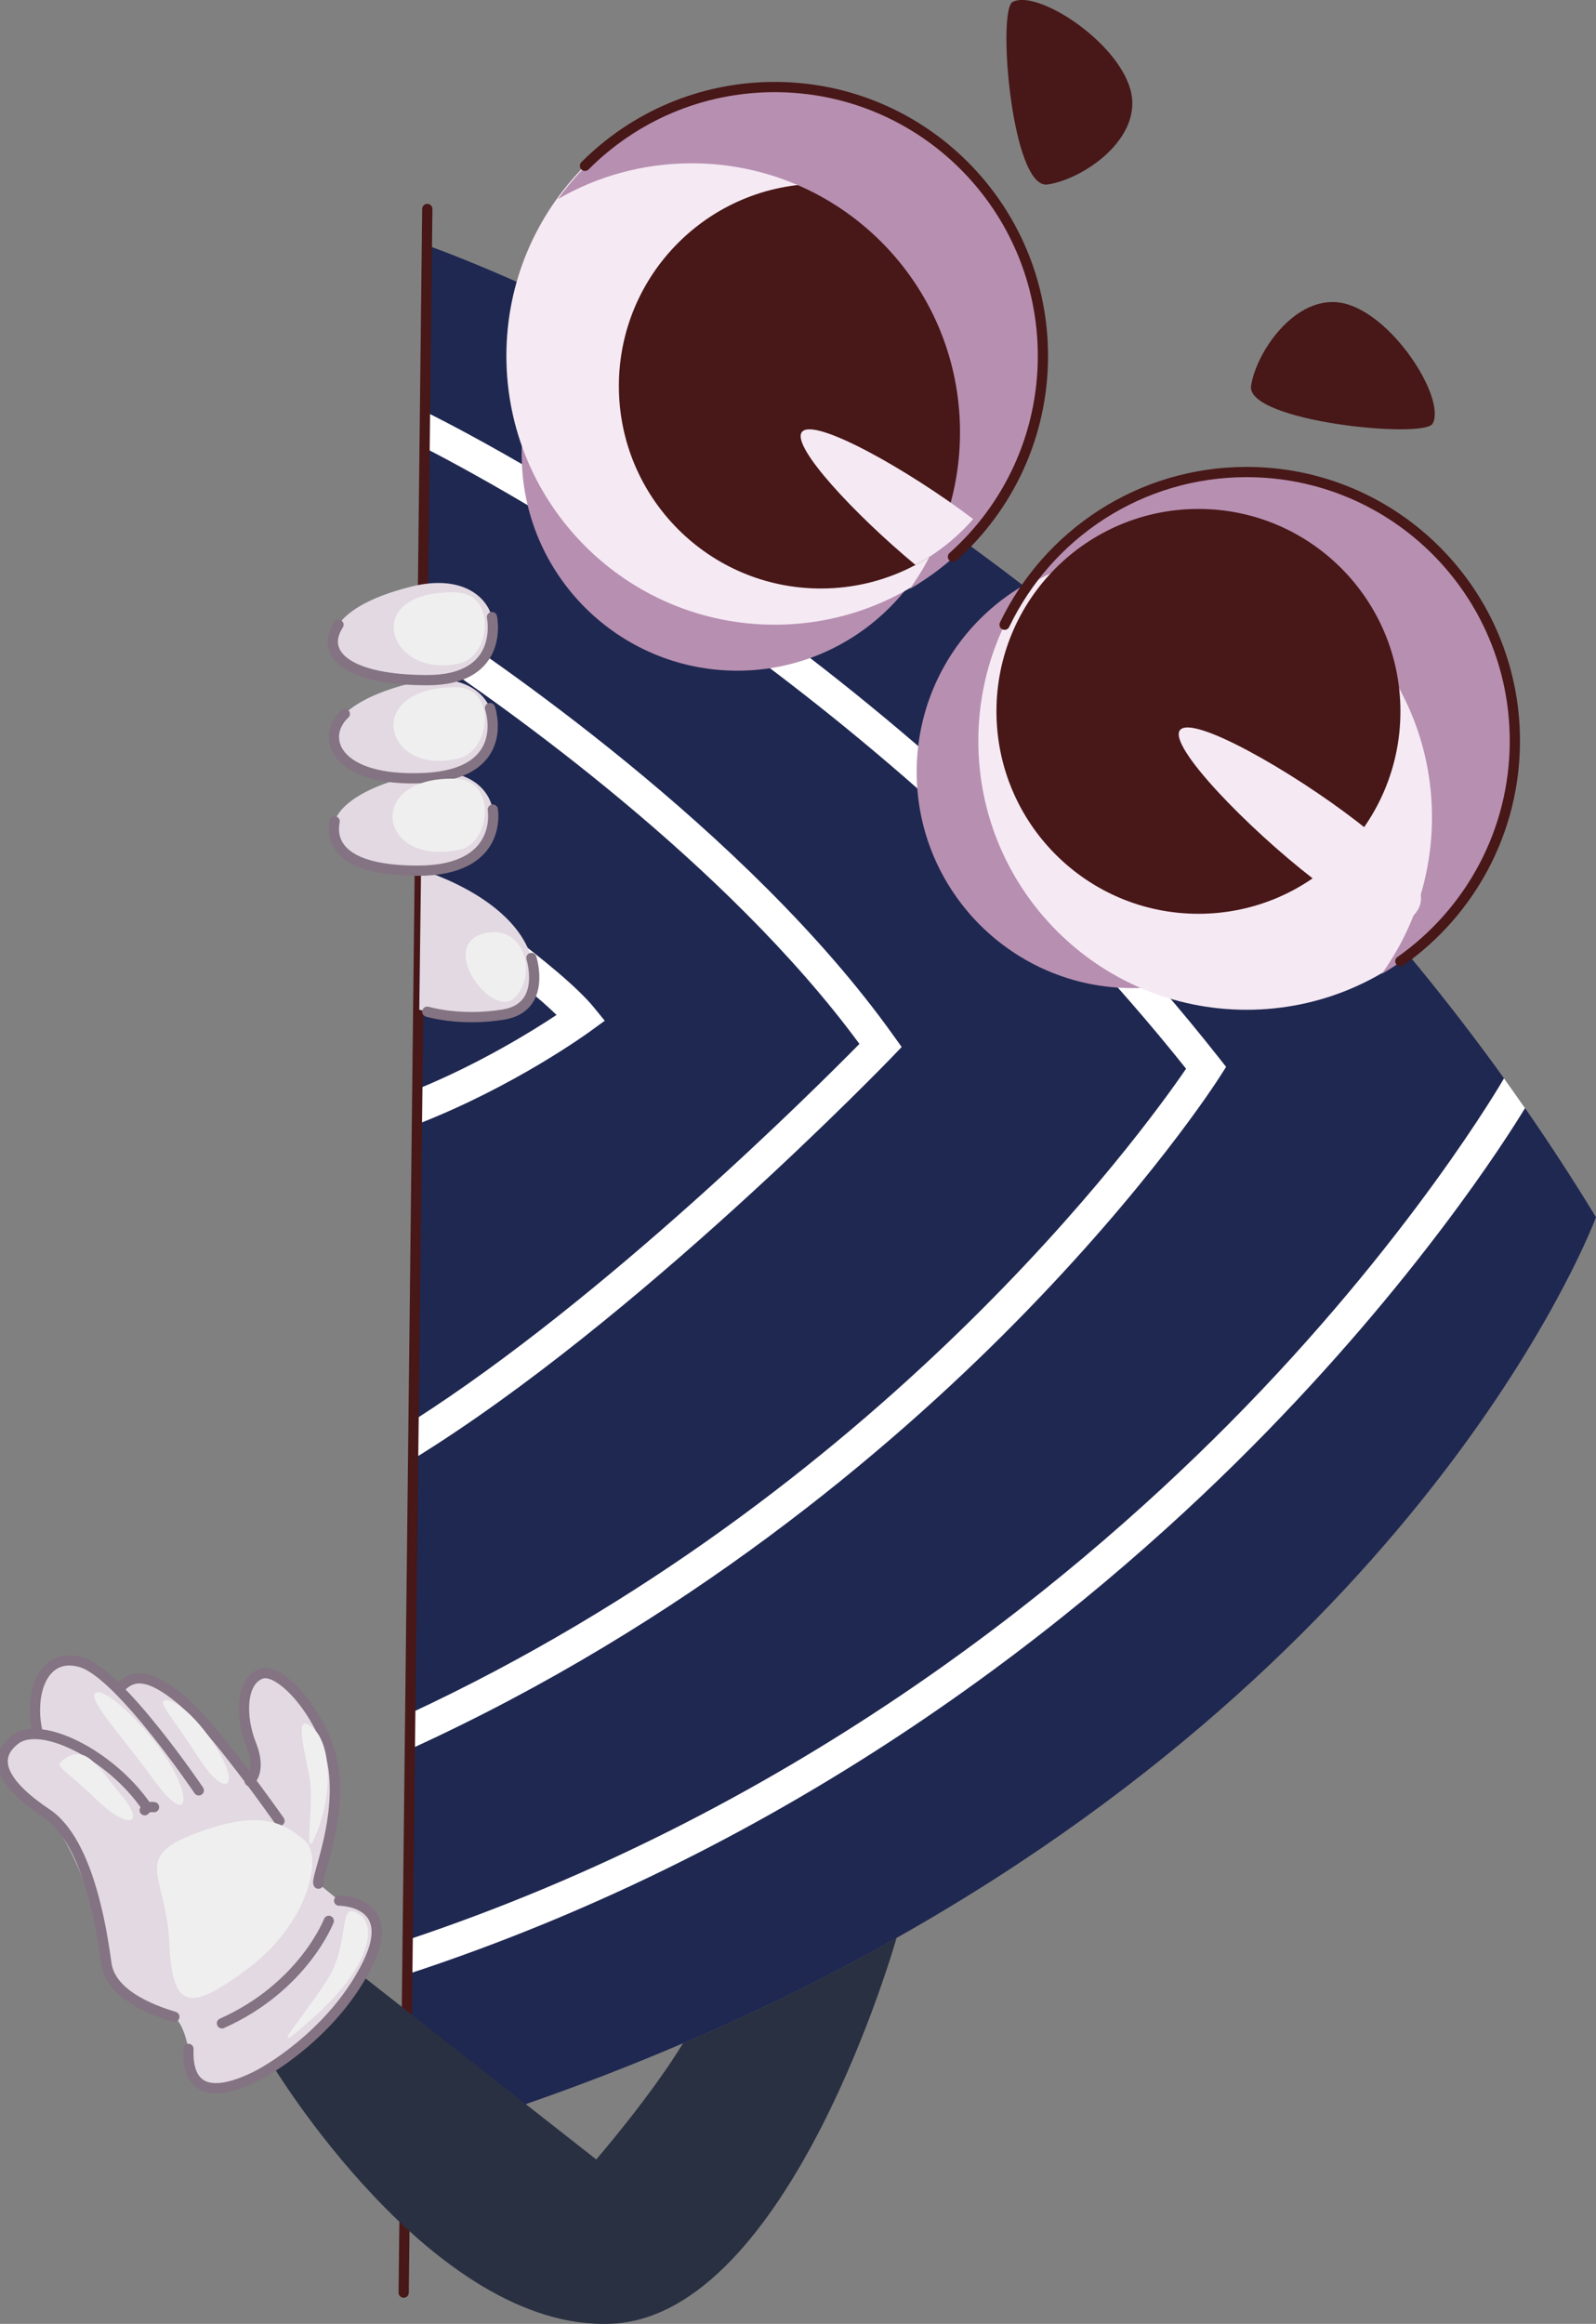 <svg xmlns="http://www.w3.org/2000/svg" fill="none" viewBox="0 0 156 227">
  <rect x="0" y="0" width="156" height="227" fill="#808080" stroke="none"/>
  <g clip-path="url(#a)">
    <path fill="#293042" d="M68.47 196.346c-.413.986-1.011 2.095-1.715 3.245 7.539-3.224 14.48-6.681 20.87-10.286l-19.155 7.041Zm-29.013 13.013c4.108-1.204 8.084-2.482 11.928-3.823l-11.748-9.216-.18 13.039Z"/>
    <path fill="#1F2851" d="M39.458 209.358c4.108-1.204 8.084-2.482 11.928-3.823 5.379-1.867 10.498-3.855 15.369-5.944 7.539-3.224 14.48-6.681 20.87-10.287C141.128 159.16 156 118.899 156 118.899c-2.239-3.674-4.553-7.227-6.935-10.657-.334-.483-.668-.955-1.001-1.427C105.101 45.986 42.01 24.066 42.01 24.066l-.222 16.252-.048 3.547-.222 16.14-.053 3.775-.296 21.294-.053 3.818-.238 17.461-.048 3.447-.397 28.945-.053 3.786-.344 24.847-.048 3.526-.254 18.617-.048 3.367-.048 3.43-.18 13.039Z"/>
    <path fill="#fff" d="M39.685 192.89c38.484-12.572 66.21-34.98 82.722-51.603 15.936-16.05 24.782-29.963 26.656-33.044-.333-.482-.667-.954-1-1.426l-1.054-1.485c-.09.154-9.206 15.955-26.931 33.787-16.106 16.204-43.043 37.986-80.346 50.404l-.048 3.367Zm.302-21.983c27.043-12.312 47.018-29.338 59.078-41.539 13.262-13.415 19.896-23.765 20.171-24.2l.609-.954-.699-.886C89.091 65.215 49.406 44.143 41.788 40.32l-.048 3.547c9.895 5.117 46.118 25.361 74.193 60.526-4.235 6.188-29.87 41.576-75.898 62.987l-.048 3.526Z"/>
    <path fill="#fff" d="M40.379 142.534c21.96-13.505 46.589-39.047 46.838-39.307l.916-.954-.768-1.071C73.071 81.106 47.405 63.825 41.517 60.008l-.053 3.775c7.751 5.154 29.531 20.504 42.539 38.188-4.532 4.597-24.809 24.783-43.572 36.777l-.053 3.786Z"/>
    <path fill="#fff" d="M40.829 109.803c9.445-3.674 16.624-8.887 16.926-9.109l1.355-.987-1.059-1.299c-3.208-3.94-13.86-11.284-16.883-13.33l-.053 3.818c3.563 2.466 10.049 7.089 13.283 10.244-2.388 1.585-7.438 4.714-13.521 7.217l-.048 3.446Z"/>
    <path stroke="#481717" stroke-linecap="round" stroke-miterlimit="10" d="M41.766 20.414 39.458 223.946"/>
    <path fill="#B78FB1" d="M110.676 96.518c-11.64 0-21.076-9.451-21.076-21.109 0-11.658 9.436-21.109 21.076-21.109 11.64 0 21.076 9.451 21.076 21.109 0 11.658-9.436 21.109-21.076 21.109ZM72.07 65.514c-11.64 0-21.076-9.451-21.076-21.109 0-11.658 9.436-21.109 21.076-21.109 11.64 0 21.076 9.451 21.076 21.109 0 11.658-9.436 21.109-21.076 21.109Z" style="mix-blend-mode:multiply"/>
    <path fill="#E2D9E2" d="M40.3 57.276c9.741-2.386 10.959 8.913 1.159 9.3-9.8.387-13.283-6.326-1.159-9.3Z"/>
    <path fill="#E2D9E2" d="M40.3 66.702c9.741-2.386 10.959 8.913 1.159 9.3-9.8.387-13.283-6.326-1.159-9.3Z"/>
    <path fill="#E2D9E2" d="M40.3 75.741c9.741-2.386 10.959 8.913 1.159 9.3-9.8.387-13.283-6.326-1.159-9.3Z"/>
    <path fill="#E2D9E2" d="M41.157 84.973s10.398 3.001 11.049 9.968c.651 6.967-11.224 3.691-11.224 3.691l.175-13.659Z"/>
    <path fill="#F5E9F3" d="M75.718 61.021c-14.482 0-26.222-11.758-26.222-26.263 0-14.505 11.74-26.263 26.222-26.263S101.94 20.254 101.94 34.759c0 14.504-11.74 26.263-26.222 26.263Z"/>
    <path fill="#481717" d="M60.492 37.713c0 10.918 8.841 19.773 19.742 19.773 3.341 0 6.491-.832 9.249-2.301 2.144-1.145 4.055-2.667 5.638-4.486 3.023-3.473 4.849-8.017 4.849-12.986 0-10.918-8.836-19.767-19.737-19.767-10.901 0-19.742 8.85-19.742 19.767Z"/>
    <path fill="#F5E9F3" d="M121.847 98.635c-14.482 0-26.222-11.758-26.222-26.263 0-14.504 11.74-26.263 26.222-26.263 14.482 0 26.222 11.758 26.222 26.263 0 14.505-11.74 26.263-26.222 26.263Z"/>
    <path fill="#B78FB1" d="M54.541 19.44c3.849-2.222 8.312-3.489 13.072-3.489 14.485 0 26.222 11.761 26.222 26.263 0 5.716-1.821 11.002-4.913 15.319 7.862-4.539 13.151-13.039 13.151-22.774 0-14.507-11.743-26.263-26.223-26.263-8.778 0-16.544 4.316-21.309 10.944Zm46.14 37.613c3.848-2.222 8.306-3.489 13.066-3.489 14.479 0 26.222 11.761 26.222 26.263 0 5.716-1.821 11.002-4.918 15.313 7.862-4.534 13.151-13.033 13.151-22.768 0-14.507-11.738-26.263-26.223-26.263-8.772 0-16.539 4.316-21.298 10.944Z" style="mix-blend-mode:multiply"/>
    <path fill="#481717" d="M117.141 89.26c-10.904 0-19.743-8.852-19.743-19.773 0-10.92 8.839-19.773 19.743-19.773 10.903 0 19.742 8.852 19.742 19.773 0 10.92-8.839 19.773-19.742 19.773ZM98.981.189C101.337-1.052 109.098 3.917 110.475 8.699c1.376 4.783-4.611 8.834-8.095 9.322-3.484.488-4.934-17.021-3.399-17.832ZM140.033 41.38c1.281-2.338-3.553-10.191-8.307-11.649-4.754-1.458-8.9 4.47-9.44 7.948-.545 3.478 16.91 5.228 17.747 3.701Z"/>
    <path fill="#F5E9F3" d="M115.335 71.316c-1.186 1.543 6.628 9.581 12.997 14.507s8.873 4.868 10.065 3.33c1.191-1.538.608-3.982-5.761-8.908-6.369-4.926-16.11-10.467-17.301-8.924v-.005ZM89.483 55.187c2.144-1.145 4.055-2.667 5.638-4.486-6.358-4.815-15.586-10-16.74-8.5-1.075 1.389 5.188 8.075 11.102 12.986Z"/>
    <path stroke="#481717" stroke-linecap="round" stroke-miterlimit="10" d="M93.147 54.385c5.395-4.809 8.793-11.819 8.793-19.619 0-14.502-11.737-26.263-26.222-26.263-7.242 0-13.797 2.937-18.54 7.694m79.699 77.697c6.766-4.751 11.192-12.62 11.192-21.522 0-14.502-11.737-26.263-26.222-26.263-10.424 0-19.425 6.092-23.655 14.916"/>
    <path fill="#293042" d="M26.567 201.622s15.682 26.093 33.163 25.367c17.482-.732 27.901-37.684 27.901-37.684-6.39 3.605-13.331 7.062-20.87 10.286-3.182 5.223-8.481 11.347-8.481 11.347L39.643 196.32l-4.309-3.378-8.762 8.68h-.005Z"/>
    <path fill="#E2D9E2" d="M33.147 185.657s6.718.08 1.779 8.023c-4.934 7.943-16.672 14.427-16.428 6.972 0 0-.323-2.672-1.456-3.648-1.133-.97-6.152-1.378-6.639-5.186-.487-3.807-3.261-12.884-6.988-15.642-3.727-2.757-4.426-6.972.27-6.893 0 0-1.742-5.509 2.102-6.972 2.742-1.04 5.665 2.916 5.665 2.916s2.187-3.648 6.554 1.135c4.368 4.782 6.396 7.619 6.396 7.619s.646-1.537.646-3.001c0 0-2.345-2.025-1.091-5.838 1.255-3.807 5.384-.61 7.809 4.375 2.43 4.984-.646 14.47-.646 14.47l2.022 1.659.005.011Z"/>
    <path stroke="#847382" stroke-linecap="round" stroke-miterlimit="10" d="M51.942 93.574s1.551 4.815-2.705 5.525c-4.256.711-7.47-.276-7.47-.276m6.401-19.742s1.075 5.971-7.338 5.971-8.381-3.484-8.121-4.82M47.897 69.164s2.25 6.432-6.433 6.84c-8.683.403-10.239-3.95-7.761-6.273m14.385-9.454s1.324 6.161-6.321 6.161-10.567-2.497-8.682-5.414"/>
    <path fill="#F0EFEF" d="M44.556 57.865c4.018.106 3.441 6.214.365 6.93-7.01 1.628-9.879-7.179-.365-6.93Zm0 9.26c4.018 0 3.415 6.124.365 6.93-7.311 1.925-9.683-6.92-.365-6.93Zm0 8.945c4.018.133 3.447 6.262.365 6.93-7.952 1.723-9.355-7.227-.365-6.93Zm2.79 15.098c3.902-.96 5.21 4.024 2.986 6.262-2.229 2.238-7.64-5.122-2.986-6.262Z"/>
    <path stroke="#847382" stroke-linecap="round" stroke-miterlimit="10" d="M33.147 185.656s5.824-.037 2.811 6.135-8.953 10.08-11.139 11.124c-2.187 1.045-6.607 2.673-6.401-2.778"/>
    <path stroke="#847382" stroke-linecap="round" stroke-miterlimit="10" d="M32.136 187.633s-2.467 6.442-10.44 10.011m-7.428-21.234c-3.521-5.048-10.271-8.378-12.754-6.501-2.483 1.877-1.181 4.412 3.071 7.259 4.251 2.847 5.474 12.248 5.818 14.65.344 2.402 2.975 4.083 6.639 5.186"/>
    <path stroke="#847382" stroke-linecap="round" stroke-miterlimit="10" d="M19.43 174.886s-7.624-11.294-11.425-12.493c-3.754-1.187-5.247 2.986-4.32 6.888m23.634 8.583s-6.411-9.178-9.641-11.856c-3.229-2.672-4.765-2.407-5.94-1.145m3.319 11.661s-.609-.122-.911.302"/>
    <path stroke="#847382" stroke-linecap="round" stroke-miterlimit="10" d="M24.407 173.986s1.196-.954.143-3.584c-1.054-2.63-1.059-6.129.948-6.898 2.006-.774 6.687 4.666 7.168 9.82.482 5.154-1.805 10.175-1.541 10.673"/>
    <path fill="#F0EFEF" d="M35.212 187.067c1.715 1.273.688 5.308-4.532 9.969s-1.334.445 1.212-3.484c2.552-3.929.969-8.229 3.32-6.485Zm-4.94-18.527c2.155 1.422 2.266 6.491.731 10.383-1.535 3.891-.243-2.471-.731-5.207-.487-2.736-1.498-6.162 0-5.176Z"/>
    <path fill="#F0EFEF" d="M18.943 179.159c6.692-2.592 8.889-.959 10.795.573 1.911 1.533.402 8.097-5.4 12.477-5.803 4.374-7.502 4.135-7.788-2.434-.286-6.565-3.685-8.267 2.388-10.621l.005.005Zm-2.912-13.027c.863-.408 3.462 1.702 5.432 5.138 1.969 3.436.455 4.316-2.033.456-2.488-3.86-3.913-5.35-3.399-5.594Zm-6.586-.82c1.101-.329 5.31 3.738 7.317 7.232 2.001 3.494 1.456 5.716-1.758 1.278-3.219-4.438-6.766-8.144-5.554-8.51h-.005Zm-3.309 6.627c2.197-1.729 3.367.578 5.765 3.468 2.398 2.889.609 3.372-2.552.302-3.155-3.07-4.066-3.102-3.219-3.77h.005Z"/>
  </g>
  <defs>
    <clipPath id="a">
      <path fill="#fff" d="M0 0h156v227H0z" transform="matrix(-1 0 0 1 156 0)"/>
    </clipPath>
  </defs>
</svg>

